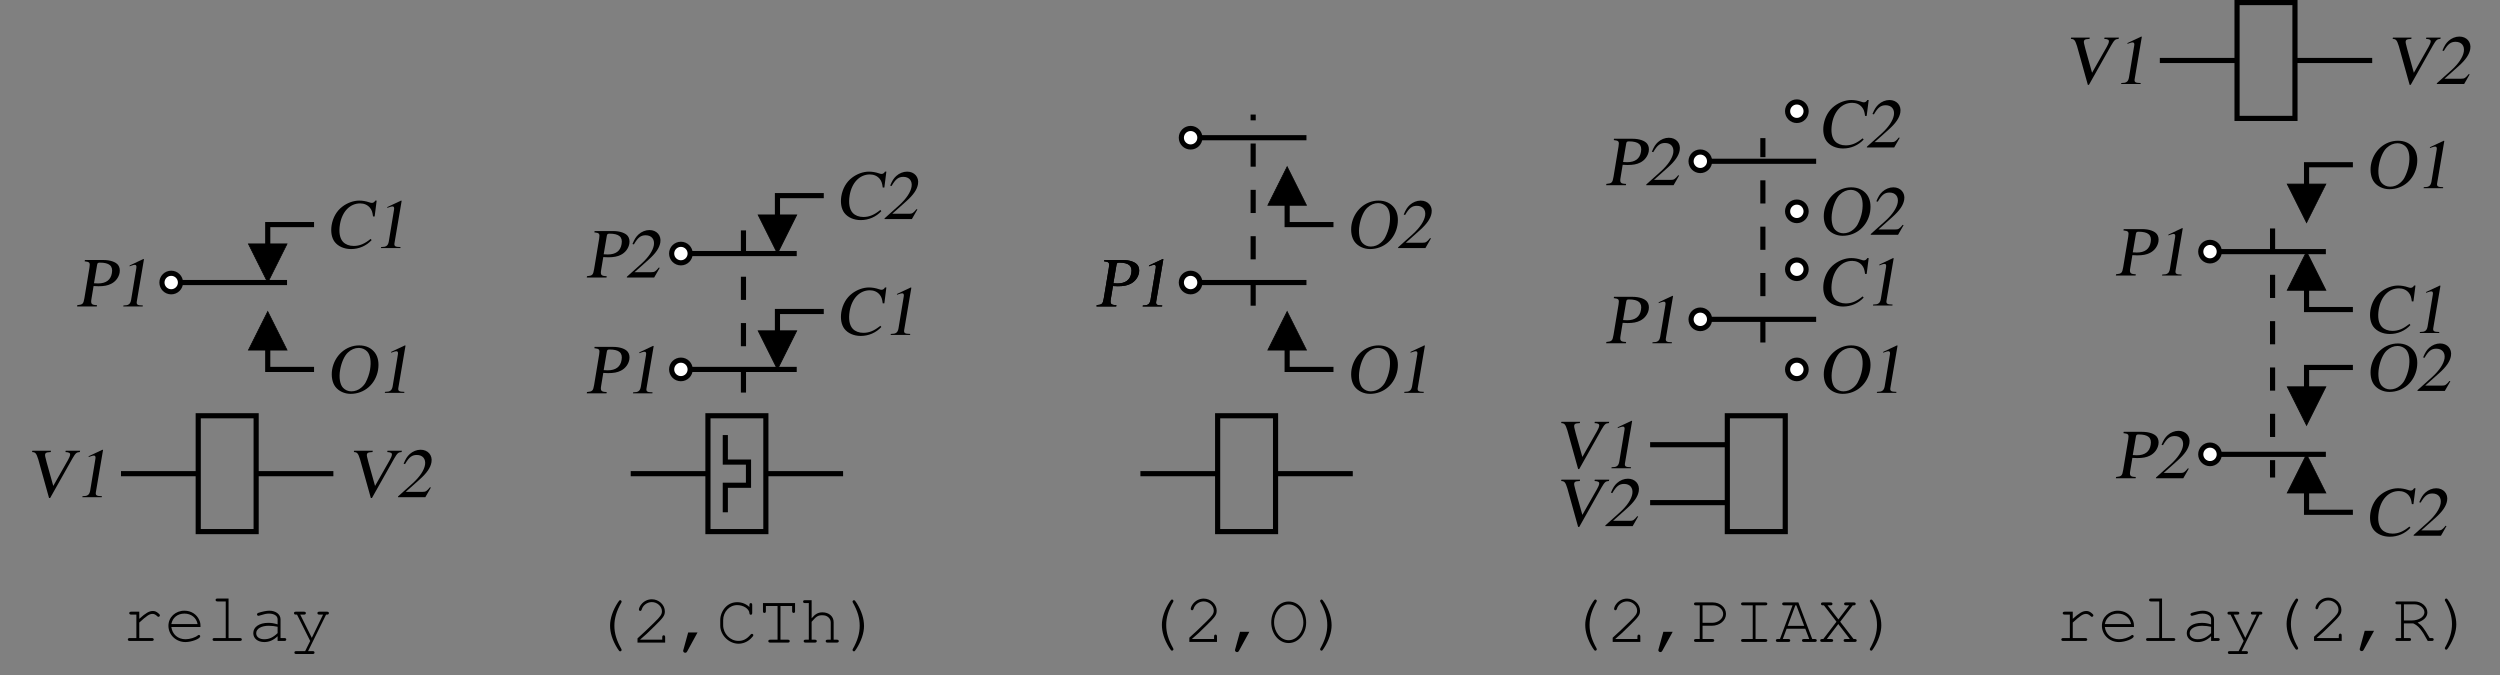 <?xml version="1.0" encoding="UTF-8"?>
<svg xmlns="http://www.w3.org/2000/svg" xmlns:xlink="http://www.w3.org/1999/xlink" width="388.464pt" height="104.944pt" viewBox="0 0 388.464 104.944" version="1.1">
<rect x="0" y="0" width="388.464" height="104.944" fill="#808080" stroke="none"/>
<defs>
<g>
<symbol overflow="visible" id="glyph0-0">
<path style="stroke:none;" d=""/>
</symbol>
<symbol overflow="visible" id="glyph0-1">
<path style="stroke:none;" d="M 8.812 -7.219 L 6.578 -7.219 L 6.531 -7.016 C 7.125 -6.984 7.312 -6.859 7.25 -6.547 C 7.234 -6.375 7.094 -6.078 6.922 -5.766 L 4.641 -1.75 L 3.609 -5.438 C 3.391 -6.234 3.344 -6.484 3.375 -6.656 C 3.406 -6.859 3.578 -6.969 3.922 -6.984 C 3.969 -6.984 4.094 -7 4.25 -7.016 L 4.281 -7.219 L 1.391 -7.219 L 1.344 -7.016 C 1.875 -6.984 2 -6.844 2.312 -5.875 L 3.984 0.125 L 4.156 0.125 L 7.609 -6 C 8.109 -6.859 8.25 -6.984 8.766 -7.016 Z M 8.812 -7.219 "/>
</symbol>
<symbol overflow="visible" id="glyph0-2">
<path style="stroke:none;" d="M 4.406 -7.375 L 2.281 -6.375 L 2.25 -6.234 C 2.391 -6.281 2.516 -6.328 2.562 -6.344 C 2.766 -6.422 2.969 -6.469 3.078 -6.469 C 3.297 -6.469 3.375 -6.297 3.312 -5.953 L 2.5 -1.016 C 2.438 -0.656 2.297 -0.406 2.109 -0.312 C 1.938 -0.203 1.781 -0.172 1.312 -0.156 L 1.281 0 L 4.297 0 L 4.328 -0.156 C 3.469 -0.172 3.297 -0.281 3.391 -0.812 L 4.5 -7.344 Z M 4.406 -7.375 "/>
</symbol>
<symbol overflow="visible" id="glyph0-3">
<path style="stroke:none;" d="M 5.438 -1.5 L 5.297 -1.547 C 4.781 -0.922 4.641 -0.828 4.141 -0.828 L 1.531 -0.828 L 3.688 -2.75 C 4.828 -3.766 5.391 -4.594 5.531 -5.438 C 5.719 -6.531 4.969 -7.375 3.844 -7.375 C 3.234 -7.375 2.625 -7.125 2.156 -6.703 C 1.75 -6.328 1.531 -5.984 1.203 -5.203 L 1.422 -5.141 C 2.047 -6.219 2.5 -6.562 3.25 -6.562 C 4.172 -6.562 4.672 -5.938 4.531 -5.031 C 4.391 -4.172 3.703 -3.156 2.641 -2.188 L 0.344 -0.125 L 0.328 0 L 4.578 0 Z M 5.438 -1.5 "/>
</symbol>
<symbol overflow="visible" id="glyph0-4">
<path style="stroke:none;" d="M 2.734 -3.172 C 3.016 -3.156 3.203 -3.141 3.484 -3.141 C 4.328 -3.141 4.938 -3.25 5.453 -3.516 C 6.156 -3.859 6.656 -4.531 6.781 -5.25 C 6.859 -5.703 6.781 -6.125 6.547 -6.438 C 6.188 -6.922 5.297 -7.219 4.266 -7.219 L 1.391 -7.219 L 1.344 -7.016 C 2.141 -6.922 2.219 -6.812 2.094 -6.031 L 1.312 -1.312 C 1.156 -0.391 1.047 -0.281 0.203 -0.203 L 0.172 0 L 3.234 0 L 3.266 -0.203 C 2.406 -0.234 2.266 -0.391 2.406 -1.188 Z M 3.281 -6.453 C 3.328 -6.734 3.406 -6.812 3.703 -6.812 C 5.188 -6.812 5.781 -6.297 5.578 -5.188 C 5.406 -4.125 4.672 -3.578 3.422 -3.578 C 3.203 -3.578 3.047 -3.594 2.797 -3.609 Z M 3.281 -6.453 "/>
</symbol>
<symbol overflow="visible" id="glyph0-5">
<path style="stroke:none;" d="M 5.172 -7.375 C 3.094 -7.375 1.344 -5.797 0.969 -3.609 C 0.812 -2.578 0.984 -1.594 1.469 -0.953 C 1.984 -0.266 2.891 0.156 3.844 0.156 C 6 0.156 7.734 -1.375 8.109 -3.562 C 8.281 -4.641 8.109 -5.578 7.625 -6.234 C 7.062 -6.984 6.219 -7.375 5.172 -7.375 Z M 5.109 -6.984 C 5.609 -6.984 6.078 -6.781 6.406 -6.438 C 6.906 -5.906 7.078 -4.875 6.859 -3.578 C 6.75 -2.938 6.484 -2.188 6.172 -1.609 C 6.031 -1.344 5.797 -1.062 5.5 -0.812 C 5.062 -0.438 4.531 -0.234 3.953 -0.234 C 3.453 -0.234 3 -0.438 2.672 -0.781 C 2.188 -1.281 2 -2.375 2.219 -3.594 C 2.406 -4.703 2.875 -5.766 3.422 -6.266 C 3.922 -6.734 4.5 -6.984 5.109 -6.984 Z M 5.109 -6.984 "/>
</symbol>
<symbol overflow="visible" id="glyph0-6">
<path style="stroke:none;" d="M 7.578 -4.906 L 7.891 -7.375 L 7.672 -7.375 C 7.562 -7.141 7.359 -7.016 7.141 -7.016 C 7.047 -7.016 6.891 -7.047 6.734 -7.109 C 6.234 -7.281 5.703 -7.375 5.188 -7.375 C 4.297 -7.375 3.344 -7.031 2.562 -6.438 C 1.672 -5.766 1.094 -4.75 0.891 -3.547 C 0.734 -2.531 0.891 -1.594 1.359 -0.969 C 1.891 -0.266 2.828 0.156 3.906 0.156 C 5.141 0.156 6.297 -0.344 7.109 -1.234 L 6.953 -1.422 C 6.016 -0.656 5.234 -0.328 4.328 -0.328 C 3.641 -0.328 3.062 -0.547 2.672 -0.953 C 2.156 -1.5 1.984 -2.469 2.188 -3.688 C 2.516 -5.656 3.734 -6.938 5.328 -6.938 C 5.938 -6.938 6.484 -6.703 6.844 -6.266 C 7.125 -5.922 7.234 -5.609 7.328 -4.906 Z M 7.578 -4.906 "/>
</symbol>
<symbol overflow="visible" id="glyph1-0">
<path style="stroke:none;" d=""/>
</symbol>
<symbol overflow="visible" id="glyph1-1">
<path style="stroke:none;" d="M 2.703 -4.547 L 1.438 -4.547 C 1.25 -4.547 1.141 -4.453 1.141 -4.328 C 1.141 -4.188 1.25 -4.094 1.438 -4.094 L 2.25 -4.094 L 2.25 -0.453 L 1.203 -0.453 C 1.031 -0.453 0.922 -0.359 0.922 -0.234 C 0.922 -0.094 1.031 0 1.203 0 L 4.656 0 C 4.844 0 4.953 -0.094 4.953 -0.219 C 4.953 -0.359 4.844 -0.453 4.656 -0.453 L 2.703 -0.453 L 2.703 -2.859 C 3.906 -3.953 4.281 -4.203 4.781 -4.203 C 5.016 -4.203 5.234 -4.094 5.5 -3.844 C 5.578 -3.766 5.594 -3.75 5.672 -3.75 C 5.797 -3.75 5.906 -3.844 5.906 -3.984 C 5.906 -4.078 5.828 -4.172 5.656 -4.312 C 5.359 -4.562 5.125 -4.656 4.812 -4.656 C 4.25 -4.656 3.719 -4.359 2.703 -3.438 Z M 2.703 -4.547 "/>
</symbol>
<symbol overflow="visible" id="glyph1-2">
<path style="stroke:none;" d="M 5.672 -2.172 C 5.672 -2.672 5.641 -2.875 5.484 -3.234 C 5.094 -4.141 4.219 -4.703 3.172 -4.703 C 1.781 -4.703 0.688 -3.688 0.688 -2.359 C 0.688 -0.953 1.859 0.172 3.328 0.172 C 4.312 0.172 5.625 -0.344 5.625 -0.719 C 5.625 -0.844 5.531 -0.938 5.422 -0.938 C 5.359 -0.938 5.328 -0.922 5.25 -0.859 C 4.812 -0.516 4.016 -0.266 3.344 -0.266 C 2.156 -0.266 1.281 -1.031 1.141 -2.172 Z M 1.141 -2.625 C 1.328 -3.625 2.109 -4.25 3.172 -4.25 C 4.234 -4.25 5.031 -3.609 5.219 -2.625 Z M 1.141 -2.625 "/>
</symbol>
<symbol overflow="visible" id="glyph1-3">
<path style="stroke:none;" d="M 3.484 -6.594 L 1.766 -6.594 C 1.578 -6.594 1.469 -6.516 1.469 -6.375 C 1.469 -6.219 1.578 -6.141 1.766 -6.141 L 3.047 -6.141 L 3.047 -0.453 L 1.297 -0.453 C 1.094 -0.453 1 -0.375 1 -0.234 C 1 -0.078 1.094 0 1.297 0 L 5.234 0 C 5.438 0 5.547 -0.078 5.547 -0.234 C 5.547 -0.375 5.438 -0.453 5.234 -0.453 L 3.484 -0.453 Z M 3.484 -6.594 "/>
</symbol>
<symbol overflow="visible" id="glyph1-4">
<path style="stroke:none;" d="M 4.562 0 L 5.609 0 C 5.797 0 5.906 -0.078 5.906 -0.234 C 5.906 -0.375 5.797 -0.453 5.609 -0.453 L 5.016 -0.453 L 5.016 -3.359 C 5.016 -4.141 4.281 -4.703 3.266 -4.703 C 2.859 -4.703 2.156 -4.562 1.547 -4.359 C 1.422 -4.312 1.359 -4.234 1.359 -4.125 C 1.359 -4 1.469 -3.906 1.578 -3.906 C 1.594 -3.906 1.641 -3.922 1.672 -3.922 C 2.531 -4.188 2.828 -4.25 3.234 -4.25 C 4.031 -4.25 4.562 -3.891 4.562 -3.359 L 4.562 -2.578 C 3.922 -2.766 3.594 -2.812 3.094 -2.812 C 1.719 -2.812 0.781 -2.172 0.781 -1.219 C 0.781 -0.391 1.469 0.172 2.484 0.172 C 3.25 0.172 3.906 -0.109 4.562 -0.734 Z M 4.562 -1.219 C 3.844 -0.531 3.25 -0.266 2.469 -0.266 C 1.719 -0.266 1.234 -0.641 1.234 -1.203 C 1.234 -1.891 2.016 -2.359 3.172 -2.359 C 3.656 -2.359 4.172 -2.297 4.562 -2.203 Z M 4.562 -1.219 "/>
</symbol>
<symbol overflow="visible" id="glyph1-5">
<path style="stroke:none;" d="M 3.078 0 L 2.297 1.578 L 0.922 1.578 C 0.719 1.578 0.625 1.656 0.625 1.797 C 0.625 1.953 0.719 2.031 0.922 2.031 L 3.453 2.031 C 3.656 2.031 3.75 1.953 3.75 1.797 C 3.75 1.656 3.656 1.578 3.453 1.578 L 2.75 1.578 L 5.547 -4.094 L 5.688 -4.094 C 5.891 -4.094 5.984 -4.172 5.984 -4.328 C 5.984 -4.469 5.891 -4.547 5.688 -4.547 L 4.5 -4.547 C 4.297 -4.547 4.203 -4.469 4.203 -4.328 C 4.203 -4.172 4.297 -4.094 4.5 -4.094 L 5.078 -4.094 L 3.328 -0.484 L 1.531 -4.094 L 2.109 -4.094 C 2.297 -4.094 2.406 -4.172 2.406 -4.328 C 2.406 -4.469 2.297 -4.547 2.109 -4.547 L 0.844 -4.547 C 0.656 -4.547 0.562 -4.469 0.562 -4.328 C 0.562 -4.172 0.656 -4.094 0.844 -4.094 L 1.031 -4.094 Z M 3.078 0 "/>
</symbol>
<symbol overflow="visible" id="glyph1-6">
<path style="stroke:none;" d="M 4.781 -6.594 C 4.672 -6.594 4.594 -6.516 4.406 -6.219 C 3.625 -5.016 3.203 -3.734 3.203 -2.656 C 3.203 -1.531 3.562 -0.391 4.312 0.844 C 4.562 1.25 4.656 1.359 4.766 1.359 C 4.891 1.359 5 1.25 5 1.141 C 5 1.094 4.984 1.062 4.969 1.016 C 4.203 -0.344 3.875 -1.453 3.875 -2.625 C 3.875 -3.781 4.203 -4.922 4.969 -6.25 C 4.984 -6.297 5 -6.328 5 -6.375 C 5 -6.484 4.891 -6.594 4.781 -6.594 Z M 4.781 -6.594 "/>
</symbol>
<symbol overflow="visible" id="glyph1-7">
<path style="stroke:none;" d="M 1.344 -0.453 L 1.344 -0.484 C 1.969 -1 2.656 -1.641 3.594 -2.578 C 4.953 -3.906 5.172 -4.219 5.172 -4.859 C 5.172 -5.859 4.234 -6.734 3.156 -6.734 C 2.5 -6.734 1.891 -6.438 1.484 -5.906 C 1.281 -5.656 1.141 -5.328 1.141 -5.125 C 1.141 -5.031 1.234 -4.922 1.344 -4.922 C 1.469 -4.922 1.531 -5 1.578 -5.141 C 1.75 -5.797 2.422 -6.297 3.156 -6.297 C 3.984 -6.297 4.719 -5.625 4.719 -4.875 C 4.719 -4.391 4.516 -4.078 3.484 -3.078 C 2.672 -2.266 1.797 -1.453 0.922 -0.656 L 0.922 0 L 5.219 0 L 5.219 -0.844 C 5.219 -1.031 5.141 -1.141 5 -1.141 C 4.844 -1.141 4.766 -1.031 4.766 -0.844 L 4.766 -0.453 Z M 1.344 -0.453 "/>
</symbol>
<symbol overflow="visible" id="glyph1-8">
<path style="stroke:none;" d="M 2.25 -1.578 L 1.5 1.141 C 1.484 1.188 1.469 1.219 1.469 1.266 C 1.469 1.438 1.609 1.578 1.781 1.578 C 1.938 1.578 2.016 1.516 2.125 1.312 L 3.703 -1.578 Z M 2.25 -1.578 "/>
</symbol>
<symbol overflow="visible" id="glyph1-9">
<path style="stroke:none;" d="M 5.219 -5.531 C 4.703 -6.016 4.047 -6.281 3.328 -6.281 C 2.594 -6.281 1.953 -6 1.469 -5.469 C 1 -4.969 0.688 -4.203 0.688 -3.547 L 0.688 -2.641 C 0.688 -1.172 2.031 0.172 3.516 0.172 C 4.203 0.172 4.875 -0.094 5.406 -0.594 C 5.688 -0.859 5.828 -1.047 5.828 -1.156 C 5.828 -1.281 5.734 -1.359 5.609 -1.359 C 5.531 -1.359 5.484 -1.344 5.406 -1.25 C 4.828 -0.562 4.266 -0.266 3.516 -0.266 C 2.219 -0.266 1.141 -1.391 1.141 -2.703 L 1.141 -3.484 C 1.141 -4.781 2.109 -5.828 3.328 -5.828 C 4.297 -5.828 5.172 -5.25 5.219 -4.594 C 5.219 -4.422 5.297 -4.328 5.438 -4.328 C 5.578 -4.328 5.656 -4.422 5.656 -4.625 L 5.656 -5.844 C 5.656 -6.047 5.578 -6.141 5.438 -6.141 C 5.297 -6.141 5.219 -6.047 5.219 -5.844 Z M 5.219 -5.531 "/>
</symbol>
<symbol overflow="visible" id="glyph1-10">
<path style="stroke:none;" d="M 3.5 -0.453 L 3.5 -5.688 L 5.312 -5.688 L 5.312 -4.891 C 5.312 -4.719 5.406 -4.609 5.547 -4.609 C 5.688 -4.609 5.766 -4.688 5.766 -4.891 L 5.766 -6.141 L 0.781 -6.141 L 0.781 -4.891 C 0.781 -4.703 0.859 -4.609 1 -4.609 C 1.156 -4.609 1.234 -4.703 1.234 -4.891 L 1.234 -5.688 L 3.047 -5.688 L 3.047 -0.453 L 1.906 -0.453 C 1.719 -0.453 1.609 -0.375 1.609 -0.234 C 1.609 -0.078 1.719 0 1.906 0 L 4.641 0 C 4.844 0 4.938 -0.078 4.938 -0.234 C 4.938 -0.375 4.844 -0.453 4.641 -0.453 Z M 3.5 -0.453 "/>
</symbol>
<symbol overflow="visible" id="glyph1-11">
<path style="stroke:none;" d="M 1.797 -6.594 L 0.766 -6.594 C 0.562 -6.594 0.469 -6.516 0.469 -6.375 C 0.469 -6.219 0.562 -6.141 0.766 -6.141 L 1.359 -6.141 L 1.359 -0.453 L 0.844 -0.453 C 0.656 -0.453 0.562 -0.375 0.562 -0.234 C 0.562 -0.078 0.672 0 0.844 0 L 2.297 0 C 2.484 0 2.594 -0.078 2.594 -0.234 C 2.594 -0.375 2.5 -0.453 2.297 -0.453 L 1.797 -0.453 L 1.797 -3.234 L 1.922 -3.375 C 2.516 -4.062 2.812 -4.25 3.422 -4.25 C 3.859 -4.25 4.094 -4.172 4.359 -3.969 C 4.625 -3.75 4.766 -3.469 4.766 -3.141 L 4.766 -0.453 L 4.281 -0.453 C 4.078 -0.453 3.984 -0.375 3.984 -0.234 C 3.984 -0.078 4.078 0 4.281 0 L 5.703 0 C 5.906 0 6.016 -0.078 6.016 -0.234 C 6.016 -0.375 5.906 -0.453 5.703 -0.453 L 5.219 -0.453 L 5.219 -3.172 C 5.219 -4.062 4.5 -4.703 3.484 -4.703 C 2.812 -4.703 2.359 -4.453 1.797 -3.781 Z M 1.797 -6.594 "/>
</symbol>
<symbol overflow="visible" id="glyph1-12">
<path style="stroke:none;" d="M 1.828 -6.594 C 1.719 -6.594 1.609 -6.484 1.609 -6.375 C 1.609 -6.328 1.609 -6.297 1.641 -6.25 C 2.406 -4.891 2.719 -3.797 2.719 -2.625 C 2.719 -1.453 2.391 -0.312 1.641 1.016 C 1.609 1.062 1.609 1.094 1.609 1.141 C 1.609 1.25 1.703 1.359 1.828 1.359 C 1.938 1.359 2 1.281 2.188 0.984 C 2.969 -0.219 3.391 -1.5 3.391 -2.578 C 3.391 -3.703 3.031 -4.859 2.297 -6.078 C 2.047 -6.484 1.938 -6.594 1.828 -6.594 Z M 1.828 -6.594 "/>
</symbol>
<symbol overflow="visible" id="glyph1-13">
<path style="stroke:none;" d="M 3.266 -6.281 C 1.75 -6.281 0.562 -4.859 0.562 -3.047 C 0.562 -1.25 1.75 0.172 3.266 0.172 C 4.766 0.172 5.984 -1.25 5.984 -3.016 C 5.984 -4.859 4.812 -6.281 3.266 -6.281 Z M 3.266 -5.828 C 4.531 -5.828 5.547 -4.594 5.547 -3.016 C 5.547 -1.531 4.5 -0.266 3.266 -0.266 C 2.031 -0.266 1 -1.531 1 -3.047 C 1 -4.578 2.016 -5.828 3.266 -5.828 Z M 3.266 -5.828 "/>
</symbol>
<symbol overflow="visible" id="glyph1-14">
<path style="stroke:none;" d="M 1.797 -2.516 L 3.234 -2.516 C 4.469 -2.516 5.438 -3.328 5.438 -4.344 C 5.438 -5.359 4.531 -6.141 3.375 -6.141 L 0.766 -6.141 C 0.562 -6.141 0.469 -6.062 0.469 -5.922 C 0.469 -5.766 0.562 -5.688 0.766 -5.688 L 1.359 -5.688 L 1.359 -0.453 L 0.766 -0.453 C 0.562 -0.453 0.469 -0.375 0.469 -0.234 C 0.469 -0.078 0.562 0 0.766 0 L 3.297 0 C 3.5 0 3.609 -0.078 3.609 -0.234 C 3.609 -0.375 3.516 -0.453 3.297 -0.453 L 1.797 -0.453 Z M 1.797 -2.969 L 1.797 -5.688 L 3.422 -5.688 C 4.281 -5.688 5 -5.078 5 -4.344 C 5 -3.594 4.203 -2.969 3.266 -2.969 Z M 1.797 -2.969 "/>
</symbol>
<symbol overflow="visible" id="glyph1-15">
<path style="stroke:none;" d="M 3.484 -5.688 L 5 -5.688 C 5.219 -5.688 5.312 -5.766 5.312 -5.922 C 5.312 -6.062 5.219 -6.141 5 -6.141 L 1.531 -6.141 C 1.328 -6.141 1.234 -6.062 1.234 -5.922 C 1.234 -5.766 1.328 -5.688 1.531 -5.688 L 3.047 -5.688 L 3.047 -0.453 L 1.531 -0.453 C 1.328 -0.453 1.234 -0.375 1.234 -0.234 C 1.234 -0.078 1.328 0 1.531 0 L 5 0 C 5.203 0 5.312 -0.078 5.312 -0.234 C 5.312 -0.375 5.219 -0.453 5 -0.453 L 3.484 -0.453 Z M 3.484 -5.688 "/>
</symbol>
<symbol overflow="visible" id="glyph1-16">
<path style="stroke:none;" d="M 4.672 -2.047 L 5.281 -0.453 L 4.453 -0.453 C 4.25 -0.453 4.156 -0.375 4.156 -0.234 C 4.156 -0.078 4.25 0 4.453 0 L 6.156 0 C 6.344 0 6.453 -0.078 6.453 -0.234 C 6.453 -0.375 6.344 -0.453 6.156 -0.453 L 5.75 -0.453 L 3.594 -6.141 L 1.375 -6.141 C 1.172 -6.141 1.078 -6.062 1.078 -5.922 C 1.078 -5.766 1.172 -5.688 1.375 -5.688 L 2.688 -5.688 L 0.734 -0.453 L 0.391 -0.453 C 0.203 -0.453 0.094 -0.375 0.094 -0.234 C 0.094 -0.078 0.203 0 0.391 0 L 2.047 0 C 2.234 0 2.328 -0.078 2.328 -0.234 C 2.328 -0.375 2.234 -0.453 2.047 -0.453 L 1.172 -0.453 L 1.766 -2.047 Z M 4.5 -2.5 L 1.938 -2.5 L 3.125 -5.688 L 3.281 -5.688 Z M 4.5 -2.5 "/>
</symbol>
<symbol overflow="visible" id="glyph1-17">
<path style="stroke:none;" d="M 3.547 -3.141 L 5.5 -5.688 L 5.656 -5.688 C 5.859 -5.688 5.953 -5.766 5.953 -5.922 C 5.953 -6.078 5.859 -6.141 5.656 -6.141 L 4.453 -6.141 C 4.25 -6.141 4.156 -6.062 4.156 -5.922 C 4.156 -5.766 4.25 -5.688 4.453 -5.688 L 4.938 -5.688 L 3.266 -3.5 L 1.578 -5.688 L 2.047 -5.688 C 2.25 -5.688 2.344 -5.766 2.344 -5.922 C 2.344 -6.062 2.25 -6.141 2.047 -6.141 L 0.844 -6.141 C 0.656 -6.141 0.562 -6.062 0.562 -5.922 C 0.562 -5.766 0.656 -5.688 0.844 -5.688 L 1.016 -5.688 L 2.969 -3.141 L 0.922 -0.453 L 0.734 -0.453 C 0.531 -0.453 0.438 -0.375 0.438 -0.234 C 0.438 -0.078 0.531 0 0.734 0 L 2.156 0 C 2.359 0 2.453 -0.078 2.453 -0.234 C 2.453 -0.375 2.359 -0.453 2.156 -0.453 L 1.469 -0.453 L 3.25 -2.781 L 5.047 -0.453 L 4.375 -0.453 C 4.172 -0.453 4.078 -0.375 4.078 -0.234 C 4.078 -0.078 4.172 0 4.375 0 L 5.812 0 C 6.016 0 6.109 -0.078 6.109 -0.234 C 6.109 -0.375 6.016 -0.453 5.812 -0.453 L 5.625 -0.453 Z M 3.547 -3.141 "/>
</symbol>
<symbol overflow="visible" id="glyph1-18">
<path style="stroke:none;" d="M 1.797 -2.734 L 3.234 -2.734 C 4.062 -2.359 4.547 -1.766 5.5 0 L 6.125 0 C 6.328 0 6.422 -0.078 6.422 -0.234 C 6.422 -0.375 6.328 -0.453 6.125 -0.453 L 5.797 -0.453 C 4.906 -1.984 4.609 -2.391 3.922 -2.859 C 4.922 -3.203 5.438 -3.734 5.438 -4.438 C 5.438 -5.359 4.531 -6.141 3.469 -6.141 L 0.766 -6.141 C 0.562 -6.141 0.469 -6.062 0.469 -5.922 C 0.469 -5.766 0.562 -5.688 0.766 -5.688 L 1.359 -5.688 L 1.359 -0.453 L 0.766 -0.453 C 0.562 -0.453 0.469 -0.375 0.469 -0.234 C 0.469 -0.078 0.562 0 0.766 0 L 2.625 0 C 2.812 0 2.906 -0.078 2.906 -0.234 C 2.906 -0.375 2.812 -0.453 2.625 -0.453 L 1.797 -0.453 Z M 1.797 -3.188 L 1.797 -5.688 L 3.469 -5.688 C 4.25 -5.688 4.984 -5.109 4.984 -4.453 C 4.984 -3.75 4.109 -3.188 3.047 -3.188 Z M 1.797 -3.188 "/>
</symbol>
</g>
</defs>
<g id="surface1">
<path style="fill:none;stroke-width:0.8;stroke-linecap:butt;stroke-linejoin:miter;stroke:rgb(0%,0%,0%);stroke-opacity:1;stroke-miterlimit:10;" d="M 20.999 -16.352 L 20.999 -7.352 L 11.999 -7.352 L 11.999 -25.352 L 20.999 -25.352 L 20.999 -16.352 " transform="matrix(1,0,0,-1,18.802,57.25)"/>
<path style="fill:none;stroke-width:0.8;stroke-linecap:butt;stroke-linejoin:miter;stroke:rgb(0%,0%,0%);stroke-opacity:1;stroke-miterlimit:10;" d="M 11.999 -16.352 L -0.001 -16.352 " transform="matrix(1,0,0,-1,18.802,57.25)"/>
<path style="fill:none;stroke-width:0.8;stroke-linecap:butt;stroke-linejoin:miter;stroke:rgb(0%,0%,0%);stroke-opacity:1;stroke-miterlimit:10;" d="M 20.999 -16.352 L 32.999 -16.352 " transform="matrix(1,0,0,-1,18.802,57.25)"/>
<path style="fill-rule:nonzero;fill:rgb(100%,100%,100%);fill-opacity:1;stroke-width:0.8;stroke-linecap:butt;stroke-linejoin:miter;stroke:rgb(0%,0%,0%);stroke-opacity:1;stroke-miterlimit:10;" d="M 9.241 13.348 C 9.241 14.145 8.596 14.789 7.8 14.789 C 7.007 14.789 6.362 14.145 6.362 13.348 C 6.362 12.555 7.007 11.91 7.8 11.91 C 8.596 11.91 9.241 12.555 9.241 13.348 Z M 9.241 13.348 " transform="matrix(1,0,0,-1,18.802,57.25)"/>
<path style="fill:none;stroke-width:0.8;stroke-linecap:butt;stroke-linejoin:miter;stroke:rgb(0%,0%,0%);stroke-opacity:1;stroke-miterlimit:10;" d="M 9.241 13.348 L 25.8 13.348 " transform="matrix(1,0,0,-1,18.802,57.25)"/>
<path style="fill-rule:nonzero;fill:rgb(0%,0%,0%);fill-opacity:1;stroke-width:0.12;stroke-linecap:butt;stroke-linejoin:miter;stroke:rgb(0%,0%,0%);stroke-opacity:1;stroke-miterlimit:10;" d="M 19.8 19.352 L 22.8 13.348 L 25.8 19.352 Z M 19.8 19.352 " transform="matrix(1,0,0,-1,18.802,57.25)"/>
<path style="fill:none;stroke-width:0.8;stroke-linecap:butt;stroke-linejoin:miter;stroke:rgb(0%,0%,0%);stroke-opacity:1;stroke-miterlimit:10;" d="M 22.8 14.246 L 22.8 22.352 L 29.999 22.352 " transform="matrix(1,0,0,-1,18.802,57.25)"/>
<path style="fill-rule:nonzero;fill:rgb(0%,0%,0%);fill-opacity:1;stroke-width:0.12;stroke-linecap:butt;stroke-linejoin:miter;stroke:rgb(0%,0%,0%);stroke-opacity:1;stroke-miterlimit:10;" d="M 25.8 2.852 L 22.8 8.848 L 19.8 2.852 Z M 25.8 2.852 " transform="matrix(1,0,0,-1,18.802,57.25)"/>
<path style="fill:none;stroke-width:0.8;stroke-linecap:butt;stroke-linejoin:miter;stroke:rgb(0%,0%,0%);stroke-opacity:1;stroke-miterlimit:10;" d="M 22.8 7.957 L 22.8 -0.152 L 29.999 -0.152 " transform="matrix(1,0,0,-1,18.802,57.25)"/>
<g style="fill:rgb(0%,0%,0%);fill-opacity:1;">
  <use xlink:href="#glyph0-1" x="3.636" y="77.257"/>
  <use xlink:href="#glyph0-2" x="11.512" y="77.257"/>
</g>
<g style="fill:rgb(0%,0%,0%);fill-opacity:1;">
  <use xlink:href="#glyph0-1" x="53.637" y="77.257"/>
  <use xlink:href="#glyph0-3" x="61.513" y="77.257"/>
</g>
<g style="fill:rgb(0%,0%,0%);fill-opacity:1;">
  <use xlink:href="#glyph0-4" x="11.807" y="47.62"/>
  <use xlink:href="#glyph0-2" x="17.872" y="47.62"/>
</g>
<g style="fill:rgb(0%,0%,0%);fill-opacity:1;">
  <use xlink:href="#glyph0-5" x="50.637" y="61.044"/>
  <use xlink:href="#glyph0-2" x="58.513" y="61.044"/>
</g>
<g style="fill:rgb(0%,0%,0%);fill-opacity:1;">
  <use xlink:href="#glyph0-6" x="50.637" y="38.544"/>
  <use xlink:href="#glyph0-2" x="57.913" y="38.544"/>
</g>
<g style="fill:rgb(0%,0%,0%);fill-opacity:1;">
  <use xlink:href="#glyph1-1" x="18.939" y="99.595"/>
  <use xlink:href="#glyph1-2" x="25.484" y="99.595"/>
  <use xlink:href="#glyph1-3" x="32.03" y="99.595"/>
  <use xlink:href="#glyph1-4" x="38.575" y="99.595"/>
  <use xlink:href="#glyph1-5" x="45.121" y="99.595"/>
</g>
<path style="fill:none;stroke-width:0.8;stroke-linecap:butt;stroke-linejoin:miter;stroke:rgb(0%,0%,0%);stroke-opacity:1;stroke-miterlimit:10;" d="M 100.202 -16.352 L 100.202 -7.352 L 91.202 -7.352 L 91.202 -25.352 L 100.202 -25.352 L 100.202 -16.352 " transform="matrix(1,0,0,-1,18.802,57.25)"/>
<path style="fill:none;stroke-width:0.8;stroke-linecap:butt;stroke-linejoin:miter;stroke:rgb(0%,0%,0%);stroke-opacity:1;stroke-miterlimit:10;" d="M 91.202 -16.352 L 79.202 -16.352 " transform="matrix(1,0,0,-1,18.802,57.25)"/>
<path style="fill:none;stroke-width:0.8;stroke-linecap:butt;stroke-linejoin:miter;stroke:rgb(0%,0%,0%);stroke-opacity:1;stroke-miterlimit:10;" d="M 100.202 -16.352 L 112.202 -16.352 " transform="matrix(1,0,0,-1,18.802,57.25)"/>
<path style="fill:none;stroke-width:0.8;stroke-linecap:butt;stroke-linejoin:miter;stroke:rgb(0%,0%,0%);stroke-opacity:1;stroke-miterlimit:10;" d="M 93.901 -10.352 L 93.901 -14.551 L 97.503 -14.551 L 97.503 -18.152 L 93.901 -18.152 L 93.901 -22.352 " transform="matrix(1,0,0,-1,18.802,57.25)"/>
<path style="fill-rule:nonzero;fill:rgb(100%,100%,100%);fill-opacity:1;stroke-width:0.8;stroke-linecap:butt;stroke-linejoin:miter;stroke:rgb(0%,0%,0%);stroke-opacity:1;stroke-miterlimit:10;" d="M 88.44 -0.152 C 88.44 0.645 87.796 1.289 86.999 1.289 C 86.206 1.289 85.561 0.645 85.561 -0.152 C 85.561 -0.945 86.206 -1.59 86.999 -1.59 C 87.796 -1.59 88.44 -0.945 88.44 -0.152 Z M 88.44 -0.152 " transform="matrix(1,0,0,-1,18.802,57.25)"/>
<path style="fill:none;stroke-width:0.8;stroke-linecap:butt;stroke-linejoin:miter;stroke:rgb(0%,0%,0%);stroke-opacity:1;stroke-miterlimit:10;" d="M 88.44 -0.152 L 104.999 -0.152 " transform="matrix(1,0,0,-1,18.802,57.25)"/>
<path style="fill-rule:nonzero;fill:rgb(0%,0%,0%);fill-opacity:1;stroke-width:0.12;stroke-linecap:butt;stroke-linejoin:miter;stroke:rgb(0%,0%,0%);stroke-opacity:1;stroke-miterlimit:10;" d="M 99.003 5.852 L 102.003 -0.152 L 104.999 5.852 Z M 99.003 5.852 " transform="matrix(1,0,0,-1,18.802,57.25)"/>
<path style="fill:none;stroke-width:0.8;stroke-linecap:butt;stroke-linejoin:miter;stroke:rgb(0%,0%,0%);stroke-opacity:1;stroke-miterlimit:10;" d="M 102.003 0.746 L 102.003 8.848 L 109.202 8.848 " transform="matrix(1,0,0,-1,18.802,57.25)"/>
<path style="fill-rule:nonzero;fill:rgb(100%,100%,100%);fill-opacity:1;stroke-width:0.8;stroke-linecap:butt;stroke-linejoin:miter;stroke:rgb(0%,0%,0%);stroke-opacity:1;stroke-miterlimit:10;" d="M 88.44 17.852 C 88.44 18.645 87.796 19.289 86.999 19.289 C 86.206 19.289 85.561 18.645 85.561 17.852 C 85.561 17.055 86.206 16.41 86.999 16.41 C 87.796 16.41 88.44 17.055 88.44 17.852 Z M 88.44 17.852 " transform="matrix(1,0,0,-1,18.802,57.25)"/>
<path style="fill:none;stroke-width:0.8;stroke-linecap:butt;stroke-linejoin:miter;stroke:rgb(0%,0%,0%);stroke-opacity:1;stroke-miterlimit:10;" d="M 88.44 17.852 L 104.999 17.852 " transform="matrix(1,0,0,-1,18.802,57.25)"/>
<path style="fill-rule:nonzero;fill:rgb(0%,0%,0%);fill-opacity:1;stroke-width:0.12;stroke-linecap:butt;stroke-linejoin:miter;stroke:rgb(0%,0%,0%);stroke-opacity:1;stroke-miterlimit:10;" d="M 99.003 23.852 L 102.003 17.852 L 104.999 23.852 Z M 99.003 23.852 " transform="matrix(1,0,0,-1,18.802,57.25)"/>
<path style="fill:none;stroke-width:0.8;stroke-linecap:butt;stroke-linejoin:miter;stroke:rgb(0%,0%,0%);stroke-opacity:1;stroke-miterlimit:10;" d="M 102.003 18.746 L 102.003 26.852 L 109.202 26.852 " transform="matrix(1,0,0,-1,18.802,57.25)"/>
<path style="fill:none;stroke-width:0.8;stroke-linecap:butt;stroke-linejoin:miter;stroke:rgb(0%,0%,0%);stroke-opacity:1;stroke-dasharray:3.6,3.6;stroke-miterlimit:10;" d="M 96.721 -3.75 L 96.721 21.449 " transform="matrix(1,0,0,-1,18.802,57.25)"/>
<g style="fill:rgb(0%,0%,0%);fill-opacity:1;">
  <use xlink:href="#glyph0-4" x="91.007" y="61.12"/>
  <use xlink:href="#glyph0-2" x="97.072" y="61.12"/>
</g>
<g style="fill:rgb(0%,0%,0%);fill-opacity:1;">
  <use xlink:href="#glyph0-6" x="129.837" y="52.044"/>
  <use xlink:href="#glyph0-2" x="137.113" y="52.044"/>
</g>
<g style="fill:rgb(0%,0%,0%);fill-opacity:1;">
  <use xlink:href="#glyph0-4" x="91.007" y="43.12"/>
  <use xlink:href="#glyph0-3" x="97.072" y="43.12"/>
</g>
<g style="fill:rgb(0%,0%,0%);fill-opacity:1;">
  <use xlink:href="#glyph0-6" x="129.837" y="34.044"/>
  <use xlink:href="#glyph0-3" x="137.113" y="34.044"/>
</g>
<g style="fill:rgb(0%,0%,0%);fill-opacity:1;">
  <use xlink:href="#glyph1-6" x="91.592" y="99.852"/>
  <use xlink:href="#glyph1-7" x="98.137" y="99.852"/>
  <use xlink:href="#glyph1-8" x="104.683" y="99.852"/>
  <use xlink:href="#glyph1-9" x="111.228" y="99.852"/>
  <use xlink:href="#glyph1-10" x="117.774" y="99.852"/>
  <use xlink:href="#glyph1-11" x="124.319" y="99.852"/>
  <use xlink:href="#glyph1-12" x="130.865" y="99.852"/>
</g>
<path style="fill:none;stroke-width:0.8;stroke-linecap:butt;stroke-linejoin:miter;stroke:rgb(0%,0%,0%);stroke-opacity:1;stroke-miterlimit:10;" d="M 179.401 -16.352 L 179.401 -7.352 L 170.401 -7.352 L 170.401 -25.352 L 179.401 -25.352 L 179.401 -16.352 " transform="matrix(1,0,0,-1,18.802,57.25)"/>
<path style="fill:none;stroke-width:0.8;stroke-linecap:butt;stroke-linejoin:miter;stroke:rgb(0%,0%,0%);stroke-opacity:1;stroke-miterlimit:10;" d="M 170.401 -16.352 L 158.401 -16.352 " transform="matrix(1,0,0,-1,18.802,57.25)"/>
<path style="fill:none;stroke-width:0.8;stroke-linecap:butt;stroke-linejoin:miter;stroke:rgb(0%,0%,0%);stroke-opacity:1;stroke-miterlimit:10;" d="M 179.401 -16.352 L 191.401 -16.352 " transform="matrix(1,0,0,-1,18.802,57.25)"/>
<path style="fill-rule:nonzero;fill:rgb(100%,100%,100%);fill-opacity:1;stroke-width:0.8;stroke-linecap:butt;stroke-linejoin:miter;stroke:rgb(0%,0%,0%);stroke-opacity:1;stroke-miterlimit:10;" d="M 167.643 13.348 C 167.643 14.145 166.999 14.789 166.202 14.789 C 165.405 14.789 164.761 14.145 164.761 13.348 C 164.761 12.555 165.405 11.91 166.202 11.91 C 166.999 11.91 167.643 12.555 167.643 13.348 Z M 167.643 13.348 " transform="matrix(1,0,0,-1,18.802,57.25)"/>
<path style="fill:none;stroke-width:0.8;stroke-linecap:butt;stroke-linejoin:miter;stroke:rgb(0%,0%,0%);stroke-opacity:1;stroke-miterlimit:10;" d="M 167.643 13.348 L 184.202 13.348 " transform="matrix(1,0,0,-1,18.802,57.25)"/>
<path style="fill-rule:nonzero;fill:rgb(0%,0%,0%);fill-opacity:1;stroke-width:0.12;stroke-linecap:butt;stroke-linejoin:miter;stroke:rgb(0%,0%,0%);stroke-opacity:1;stroke-miterlimit:10;" d="M 184.202 2.852 L 181.202 8.848 L 178.202 2.852 Z M 184.202 2.852 " transform="matrix(1,0,0,-1,18.802,57.25)"/>
<path style="fill:none;stroke-width:0.8;stroke-linecap:butt;stroke-linejoin:miter;stroke:rgb(0%,0%,0%);stroke-opacity:1;stroke-miterlimit:10;" d="M 181.202 7.957 L 181.202 -0.152 L 188.401 -0.152 " transform="matrix(1,0,0,-1,18.802,57.25)"/>
<path style="fill-rule:nonzero;fill:rgb(100%,100%,100%);fill-opacity:1;stroke-width:0.8;stroke-linecap:butt;stroke-linejoin:miter;stroke:rgb(0%,0%,0%);stroke-opacity:1;stroke-miterlimit:10;" d="M 167.643 35.852 C 167.643 36.645 166.999 37.289 166.202 37.289 C 165.405 37.289 164.761 36.645 164.761 35.852 C 164.761 35.055 165.405 34.41 166.202 34.41 C 166.999 34.41 167.643 35.055 167.643 35.852 Z M 167.643 35.852 " transform="matrix(1,0,0,-1,18.802,57.25)"/>
<path style="fill:none;stroke-width:0.8;stroke-linecap:butt;stroke-linejoin:miter;stroke:rgb(0%,0%,0%);stroke-opacity:1;stroke-miterlimit:10;" d="M 167.643 35.852 L 184.202 35.852 " transform="matrix(1,0,0,-1,18.802,57.25)"/>
<path style="fill-rule:nonzero;fill:rgb(0%,0%,0%);fill-opacity:1;stroke-width:0.12;stroke-linecap:butt;stroke-linejoin:miter;stroke:rgb(0%,0%,0%);stroke-opacity:1;stroke-miterlimit:10;" d="M 184.202 25.352 L 181.202 31.352 L 178.202 25.352 Z M 184.202 25.352 " transform="matrix(1,0,0,-1,18.802,57.25)"/>
<path style="fill:none;stroke-width:0.8;stroke-linecap:butt;stroke-linejoin:miter;stroke:rgb(0%,0%,0%);stroke-opacity:1;stroke-miterlimit:10;" d="M 181.202 30.457 L 181.202 22.352 L 188.401 22.352 " transform="matrix(1,0,0,-1,18.802,57.25)"/>
<path style="fill:none;stroke-width:0.8;stroke-linecap:butt;stroke-linejoin:miter;stroke:rgb(0%,0%,0%);stroke-opacity:1;stroke-dasharray:3.6,3.6;stroke-miterlimit:10;" d="M 175.921 9.75 L 175.921 39.449 " transform="matrix(1,0,0,-1,18.802,57.25)"/>
<g style="fill:rgb(0%,0%,0%);fill-opacity:1;">
  <use xlink:href="#glyph0-4" x="170.206" y="47.62"/>
  <use xlink:href="#glyph0-2" x="176.271" y="47.62"/>
</g>
<g style="fill:rgb(0%,0%,0%);fill-opacity:1;">
  <use xlink:href="#glyph0-5" x="209.037" y="61.044"/>
  <use xlink:href="#glyph0-2" x="216.913" y="61.044"/>
</g>
<g style="fill:rgb(0%,0%,0%);fill-opacity:1;">
  <use xlink:href="#glyph0-4" x="170.206" y="47.62"/>
  <use xlink:href="#glyph0-2" x="176.271" y="47.62"/>
</g>
<g style="fill:rgb(0%,0%,0%);fill-opacity:1;">
  <use xlink:href="#glyph0-5" x="209.037" y="38.544"/>
  <use xlink:href="#glyph0-3" x="216.913" y="38.544"/>
</g>
<g style="fill:rgb(0%,0%,0%);fill-opacity:1;">
  <use xlink:href="#glyph1-6" x="177.338" y="99.748"/>
  <use xlink:href="#glyph1-7" x="183.883" y="99.748"/>
  <use xlink:href="#glyph1-8" x="190.429" y="99.748"/>
  <use xlink:href="#glyph1-13" x="196.974" y="99.748"/>
  <use xlink:href="#glyph1-12" x="203.52" y="99.748"/>
</g>
<path style="fill:none;stroke-width:0.8;stroke-linecap:butt;stroke-linejoin:miter;stroke:rgb(0%,0%,0%);stroke-opacity:1;stroke-miterlimit:10;" d="M 258.6 -16.352 L 258.6 -7.352 L 249.6 -7.352 L 249.6 -25.352 L 258.6 -25.352 L 258.6 -16.352 " transform="matrix(1,0,0,-1,18.802,57.25)"/>
<path style="fill:none;stroke-width:0.8;stroke-linecap:butt;stroke-linejoin:miter;stroke:rgb(0%,0%,0%);stroke-opacity:1;stroke-miterlimit:10;" d="M 249.6 -11.852 L 237.604 -11.852 " transform="matrix(1,0,0,-1,18.802,57.25)"/>
<path style="fill:none;stroke-width:0.8;stroke-linecap:butt;stroke-linejoin:miter;stroke:rgb(0%,0%,0%);stroke-opacity:1;stroke-miterlimit:10;" d="M 249.6 -20.852 L 237.604 -20.852 " transform="matrix(1,0,0,-1,18.802,57.25)"/>
<path style="fill-rule:nonzero;fill:rgb(100%,100%,100%);fill-opacity:1;stroke-width:0.8;stroke-linecap:butt;stroke-linejoin:miter;stroke:rgb(0%,0%,0%);stroke-opacity:1;stroke-miterlimit:10;" d="M 246.843 7.629 C 246.843 8.426 246.198 9.07 245.401 9.07 C 244.608 9.07 243.964 8.426 243.964 7.629 C 243.964 6.836 244.608 6.191 245.401 6.191 C 246.198 6.191 246.843 6.836 246.843 7.629 Z M 246.843 7.629 " transform="matrix(1,0,0,-1,18.802,57.25)"/>
<path style="fill-rule:nonzero;fill:rgb(100%,100%,100%);fill-opacity:1;stroke-width:0.8;stroke-linecap:butt;stroke-linejoin:miter;stroke:rgb(0%,0%,0%);stroke-opacity:1;stroke-miterlimit:10;" d="M 261.843 15.41 C 261.843 16.207 261.198 16.852 260.401 16.852 C 259.608 16.852 258.964 16.207 258.964 15.41 C 258.964 14.617 259.608 13.973 260.401 13.973 C 261.198 13.973 261.843 14.617 261.843 15.41 Z M 261.843 15.41 " transform="matrix(1,0,0,-1,18.802,57.25)"/>
<path style="fill-rule:nonzero;fill:rgb(100%,100%,100%);fill-opacity:1;stroke-width:0.8;stroke-linecap:butt;stroke-linejoin:miter;stroke:rgb(0%,0%,0%);stroke-opacity:1;stroke-miterlimit:10;" d="M 261.843 -0.152 C 261.843 0.645 261.198 1.289 260.401 1.289 C 259.608 1.289 258.964 0.645 258.964 -0.152 C 258.964 -0.945 259.608 -1.59 260.401 -1.59 C 261.198 -1.59 261.843 -0.945 261.843 -0.152 Z M 261.843 -0.152 " transform="matrix(1,0,0,-1,18.802,57.25)"/>
<path style="fill:none;stroke-width:0.8;stroke-linecap:butt;stroke-linejoin:miter;stroke:rgb(0%,0%,0%);stroke-opacity:1;stroke-miterlimit:10;" d="M 246.843 7.629 L 263.401 7.629 " transform="matrix(1,0,0,-1,18.802,57.25)"/>
<path style="fill-rule:nonzero;fill:rgb(100%,100%,100%);fill-opacity:1;stroke-width:0.8;stroke-linecap:butt;stroke-linejoin:miter;stroke:rgb(0%,0%,0%);stroke-opacity:1;stroke-miterlimit:10;" d="M 246.843 32.191 C 246.843 32.984 246.198 33.629 245.401 33.629 C 244.608 33.629 243.964 32.984 243.964 32.191 C 243.964 31.395 244.608 30.75 245.401 30.75 C 246.198 30.75 246.843 31.395 246.843 32.191 Z M 246.843 32.191 " transform="matrix(1,0,0,-1,18.802,57.25)"/>
<path style="fill-rule:nonzero;fill:rgb(100%,100%,100%);fill-opacity:1;stroke-width:0.8;stroke-linecap:butt;stroke-linejoin:miter;stroke:rgb(0%,0%,0%);stroke-opacity:1;stroke-miterlimit:10;" d="M 261.843 39.973 C 261.843 40.766 261.198 41.41 260.401 41.41 C 259.608 41.41 258.964 40.766 258.964 39.973 C 258.964 39.176 259.608 38.531 260.401 38.531 C 261.198 38.531 261.843 39.176 261.843 39.973 Z M 261.843 39.973 " transform="matrix(1,0,0,-1,18.802,57.25)"/>
<path style="fill-rule:nonzero;fill:rgb(100%,100%,100%);fill-opacity:1;stroke-width:0.8;stroke-linecap:butt;stroke-linejoin:miter;stroke:rgb(0%,0%,0%);stroke-opacity:1;stroke-miterlimit:10;" d="M 261.843 24.41 C 261.843 25.207 261.198 25.852 260.401 25.852 C 259.608 25.852 258.964 25.207 258.964 24.41 C 258.964 23.617 259.608 22.973 260.401 22.973 C 261.198 22.973 261.843 23.617 261.843 24.41 Z M 261.843 24.41 " transform="matrix(1,0,0,-1,18.802,57.25)"/>
<path style="fill:none;stroke-width:0.8;stroke-linecap:butt;stroke-linejoin:miter;stroke:rgb(0%,0%,0%);stroke-opacity:1;stroke-miterlimit:10;" d="M 246.843 32.191 L 263.401 32.191 " transform="matrix(1,0,0,-1,18.802,57.25)"/>
<path style="fill:none;stroke-width:0.8;stroke-linecap:butt;stroke-linejoin:miter;stroke:rgb(0%,0%,0%);stroke-opacity:1;stroke-dasharray:3.6,3.6;stroke-miterlimit:10;" d="M 255.124 4.031 L 255.124 35.789 " transform="matrix(1,0,0,-1,18.802,57.25)"/>
<g style="fill:rgb(0%,0%,0%);fill-opacity:1;">
  <use xlink:href="#glyph0-1" x="241.235" y="72.757"/>
  <use xlink:href="#glyph0-2" x="249.111" y="72.757"/>
</g>
<g style="fill:rgb(0%,0%,0%);fill-opacity:1;">
  <use xlink:href="#glyph0-1" x="241.235" y="81.757"/>
  <use xlink:href="#glyph0-3" x="249.111" y="81.757"/>
</g>
<g style="fill:rgb(0%,0%,0%);fill-opacity:1;">
  <use xlink:href="#glyph0-4" x="249.406" y="53.34"/>
  <use xlink:href="#glyph0-2" x="255.471" y="53.34"/>
</g>
<g style="fill:rgb(0%,0%,0%);fill-opacity:1;">
  <use xlink:href="#glyph0-5" x="282.477" y="61.044"/>
  <use xlink:href="#glyph0-2" x="290.353" y="61.044"/>
</g>
<g style="fill:rgb(0%,0%,0%);fill-opacity:1;">
  <use xlink:href="#glyph0-6" x="282.477" y="47.476"/>
  <use xlink:href="#glyph0-2" x="289.753" y="47.476"/>
</g>
<g style="fill:rgb(0%,0%,0%);fill-opacity:1;">
  <use xlink:href="#glyph0-4" x="249.406" y="28.78"/>
  <use xlink:href="#glyph0-3" x="255.471" y="28.78"/>
</g>
<g style="fill:rgb(0%,0%,0%);fill-opacity:1;">
  <use xlink:href="#glyph0-5" x="282.477" y="36.483"/>
  <use xlink:href="#glyph0-3" x="290.353" y="36.483"/>
</g>
<g style="fill:rgb(0%,0%,0%);fill-opacity:1;">
  <use xlink:href="#glyph0-6" x="282.477" y="22.916"/>
  <use xlink:href="#glyph0-3" x="289.753" y="22.916"/>
</g>
<g style="fill:rgb(0%,0%,0%);fill-opacity:1;">
  <use xlink:href="#glyph1-6" x="243.12" y="99.748"/>
  <use xlink:href="#glyph1-7" x="249.665" y="99.748"/>
  <use xlink:href="#glyph1-8" x="256.211" y="99.748"/>
  <use xlink:href="#glyph1-14" x="262.756" y="99.748"/>
  <use xlink:href="#glyph1-15" x="269.302" y="99.748"/>
  <use xlink:href="#glyph1-16" x="275.847" y="99.748"/>
  <use xlink:href="#glyph1-17" x="282.393" y="99.748"/>
  <use xlink:href="#glyph1-12" x="288.938" y="99.748"/>
</g>
<path style="fill:none;stroke-width:0.8;stroke-linecap:butt;stroke-linejoin:miter;stroke:rgb(0%,0%,0%);stroke-opacity:1;stroke-miterlimit:10;" d="M 337.803 47.852 L 337.803 56.852 L 328.803 56.852 L 328.803 38.852 L 337.803 38.852 L 337.803 47.852 " transform="matrix(1,0,0,-1,18.802,57.25)"/>
<path style="fill:none;stroke-width:0.8;stroke-linecap:butt;stroke-linejoin:miter;stroke:rgb(0%,0%,0%);stroke-opacity:1;stroke-miterlimit:10;" d="M 328.803 47.852 L 316.803 47.852 " transform="matrix(1,0,0,-1,18.802,57.25)"/>
<path style="fill:none;stroke-width:0.8;stroke-linecap:butt;stroke-linejoin:miter;stroke:rgb(0%,0%,0%);stroke-opacity:1;stroke-miterlimit:10;" d="M 337.803 47.852 L 349.803 47.852 " transform="matrix(1,0,0,-1,18.802,57.25)"/>
<path style="fill-rule:nonzero;fill:rgb(100%,100%,100%);fill-opacity:1;stroke-width:0.8;stroke-linecap:butt;stroke-linejoin:miter;stroke:rgb(0%,0%,0%);stroke-opacity:1;stroke-miterlimit:10;" d="M 326.042 18.152 C 326.042 18.945 325.397 19.59 324.604 19.59 C 323.807 19.59 323.163 18.945 323.163 18.152 C 323.163 17.355 323.807 16.711 324.604 16.711 C 325.397 16.711 326.042 17.355 326.042 18.152 Z M 326.042 18.152 " transform="matrix(1,0,0,-1,18.802,57.25)"/>
<path style="fill:none;stroke-width:0.8;stroke-linecap:butt;stroke-linejoin:miter;stroke:rgb(0%,0%,0%);stroke-opacity:1;stroke-miterlimit:10;" d="M 326.042 18.152 L 342.604 18.152 " transform="matrix(1,0,0,-1,18.802,57.25)"/>
<path style="fill-rule:nonzero;fill:rgb(0%,0%,0%);fill-opacity:1;stroke-width:0.12;stroke-linecap:butt;stroke-linejoin:miter;stroke:rgb(0%,0%,0%);stroke-opacity:1;stroke-miterlimit:10;" d="M 342.604 12.148 L 339.604 18.152 L 336.604 12.148 Z M 342.604 12.148 " transform="matrix(1,0,0,-1,18.802,57.25)"/>
<path style="fill:none;stroke-width:0.8;stroke-linecap:butt;stroke-linejoin:miter;stroke:rgb(0%,0%,0%);stroke-opacity:1;stroke-miterlimit:10;" d="M 339.604 17.254 L 339.604 9.152 L 346.803 9.152 " transform="matrix(1,0,0,-1,18.802,57.25)"/>
<path style="fill-rule:nonzero;fill:rgb(0%,0%,0%);fill-opacity:1;stroke-width:0.12;stroke-linecap:butt;stroke-linejoin:miter;stroke:rgb(0%,0%,0%);stroke-opacity:1;stroke-miterlimit:10;" d="M 336.604 28.648 L 339.604 22.652 L 342.604 28.648 Z M 336.604 28.648 " transform="matrix(1,0,0,-1,18.802,57.25)"/>
<path style="fill:none;stroke-width:0.8;stroke-linecap:butt;stroke-linejoin:miter;stroke:rgb(0%,0%,0%);stroke-opacity:1;stroke-miterlimit:10;" d="M 339.604 23.547 L 339.604 31.652 L 346.803 31.652 " transform="matrix(1,0,0,-1,18.802,57.25)"/>
<path style="fill-rule:nonzero;fill:rgb(100%,100%,100%);fill-opacity:1;stroke-width:0.8;stroke-linecap:butt;stroke-linejoin:miter;stroke:rgb(0%,0%,0%);stroke-opacity:1;stroke-miterlimit:10;" d="M 326.042 -13.348 C 326.042 -12.555 325.397 -11.91 324.604 -11.91 C 323.807 -11.91 323.163 -12.555 323.163 -13.348 C 323.163 -14.145 323.807 -14.789 324.604 -14.789 C 325.397 -14.789 326.042 -14.145 326.042 -13.348 Z M 326.042 -13.348 " transform="matrix(1,0,0,-1,18.802,57.25)"/>
<path style="fill:none;stroke-width:0.8;stroke-linecap:butt;stroke-linejoin:miter;stroke:rgb(0%,0%,0%);stroke-opacity:1;stroke-miterlimit:10;" d="M 326.042 -13.348 L 342.604 -13.348 " transform="matrix(1,0,0,-1,18.802,57.25)"/>
<path style="fill-rule:nonzero;fill:rgb(0%,0%,0%);fill-opacity:1;stroke-width:0.12;stroke-linecap:butt;stroke-linejoin:miter;stroke:rgb(0%,0%,0%);stroke-opacity:1;stroke-miterlimit:10;" d="M 342.604 -19.352 L 339.604 -13.348 L 336.604 -19.352 Z M 342.604 -19.352 " transform="matrix(1,0,0,-1,18.802,57.25)"/>
<path style="fill:none;stroke-width:0.8;stroke-linecap:butt;stroke-linejoin:miter;stroke:rgb(0%,0%,0%);stroke-opacity:1;stroke-miterlimit:10;" d="M 339.604 -14.246 L 339.604 -22.352 L 346.803 -22.352 " transform="matrix(1,0,0,-1,18.802,57.25)"/>
<path style="fill-rule:nonzero;fill:rgb(0%,0%,0%);fill-opacity:1;stroke-width:0.12;stroke-linecap:butt;stroke-linejoin:miter;stroke:rgb(0%,0%,0%);stroke-opacity:1;stroke-miterlimit:10;" d="M 336.604 -2.852 L 339.604 -8.848 L 342.604 -2.852 Z M 336.604 -2.852 " transform="matrix(1,0,0,-1,18.802,57.25)"/>
<path style="fill:none;stroke-width:0.8;stroke-linecap:butt;stroke-linejoin:miter;stroke:rgb(0%,0%,0%);stroke-opacity:1;stroke-miterlimit:10;" d="M 339.604 -7.957 L 339.604 0.152 L 346.803 0.152 " transform="matrix(1,0,0,-1,18.802,57.25)"/>
<path style="fill:none;stroke-width:0.8;stroke-linecap:butt;stroke-linejoin:miter;stroke:rgb(0%,0%,0%);stroke-opacity:1;stroke-dasharray:3.6,3.6;stroke-miterlimit:10;" d="M 334.323 21.75 L 334.323 -16.949 " transform="matrix(1,0,0,-1,18.802,57.25)"/>
<g style="fill:rgb(0%,0%,0%);fill-opacity:1;">
  <use xlink:href="#glyph0-1" x="320.435" y="13.057"/>
  <use xlink:href="#glyph0-2" x="328.311" y="13.057"/>
</g>
<g style="fill:rgb(0%,0%,0%);fill-opacity:1;">
  <use xlink:href="#glyph0-1" x="370.436" y="13.057"/>
  <use xlink:href="#glyph0-3" x="378.312" y="13.057"/>
</g>
<g style="fill:rgb(0%,0%,0%);fill-opacity:1;">
  <use xlink:href="#glyph0-4" x="328.605" y="42.819"/>
  <use xlink:href="#glyph0-2" x="334.67" y="42.819"/>
</g>
<g style="fill:rgb(0%,0%,0%);fill-opacity:1;">
  <use xlink:href="#glyph0-5" x="367.436" y="29.243"/>
  <use xlink:href="#glyph0-2" x="375.312" y="29.243"/>
</g>
<g style="fill:rgb(0%,0%,0%);fill-opacity:1;">
  <use xlink:href="#glyph0-6" x="367.436" y="51.743"/>
  <use xlink:href="#glyph0-2" x="374.712" y="51.743"/>
</g>
<g style="fill:rgb(0%,0%,0%);fill-opacity:1;">
  <use xlink:href="#glyph0-4" x="328.605" y="74.319"/>
  <use xlink:href="#glyph0-3" x="334.67" y="74.319"/>
</g>
<g style="fill:rgb(0%,0%,0%);fill-opacity:1;">
  <use xlink:href="#glyph0-5" x="367.436" y="60.743"/>
  <use xlink:href="#glyph0-3" x="375.312" y="60.743"/>
</g>
<g style="fill:rgb(0%,0%,0%);fill-opacity:1;">
  <use xlink:href="#glyph0-6" x="367.436" y="83.243"/>
  <use xlink:href="#glyph0-3" x="374.712" y="83.243"/>
</g>
<g style="fill:rgb(0%,0%,0%);fill-opacity:1;">
  <use xlink:href="#glyph1-1" x="319.374" y="99.596"/>
  <use xlink:href="#glyph1-2" x="325.919" y="99.596"/>
  <use xlink:href="#glyph1-3" x="332.465" y="99.596"/>
  <use xlink:href="#glyph1-4" x="339.01" y="99.596"/>
  <use xlink:href="#glyph1-5" x="345.556" y="99.596"/>
  <use xlink:href="#glyph1-6" x="352.101" y="99.596"/>
  <use xlink:href="#glyph1-7" x="358.647" y="99.596"/>
  <use xlink:href="#glyph1-8" x="365.192" y="99.596"/>
  <use xlink:href="#glyph1-18" x="371.738" y="99.596"/>
  <use xlink:href="#glyph1-12" x="378.283" y="99.596"/>
</g>
</g>
</svg>
